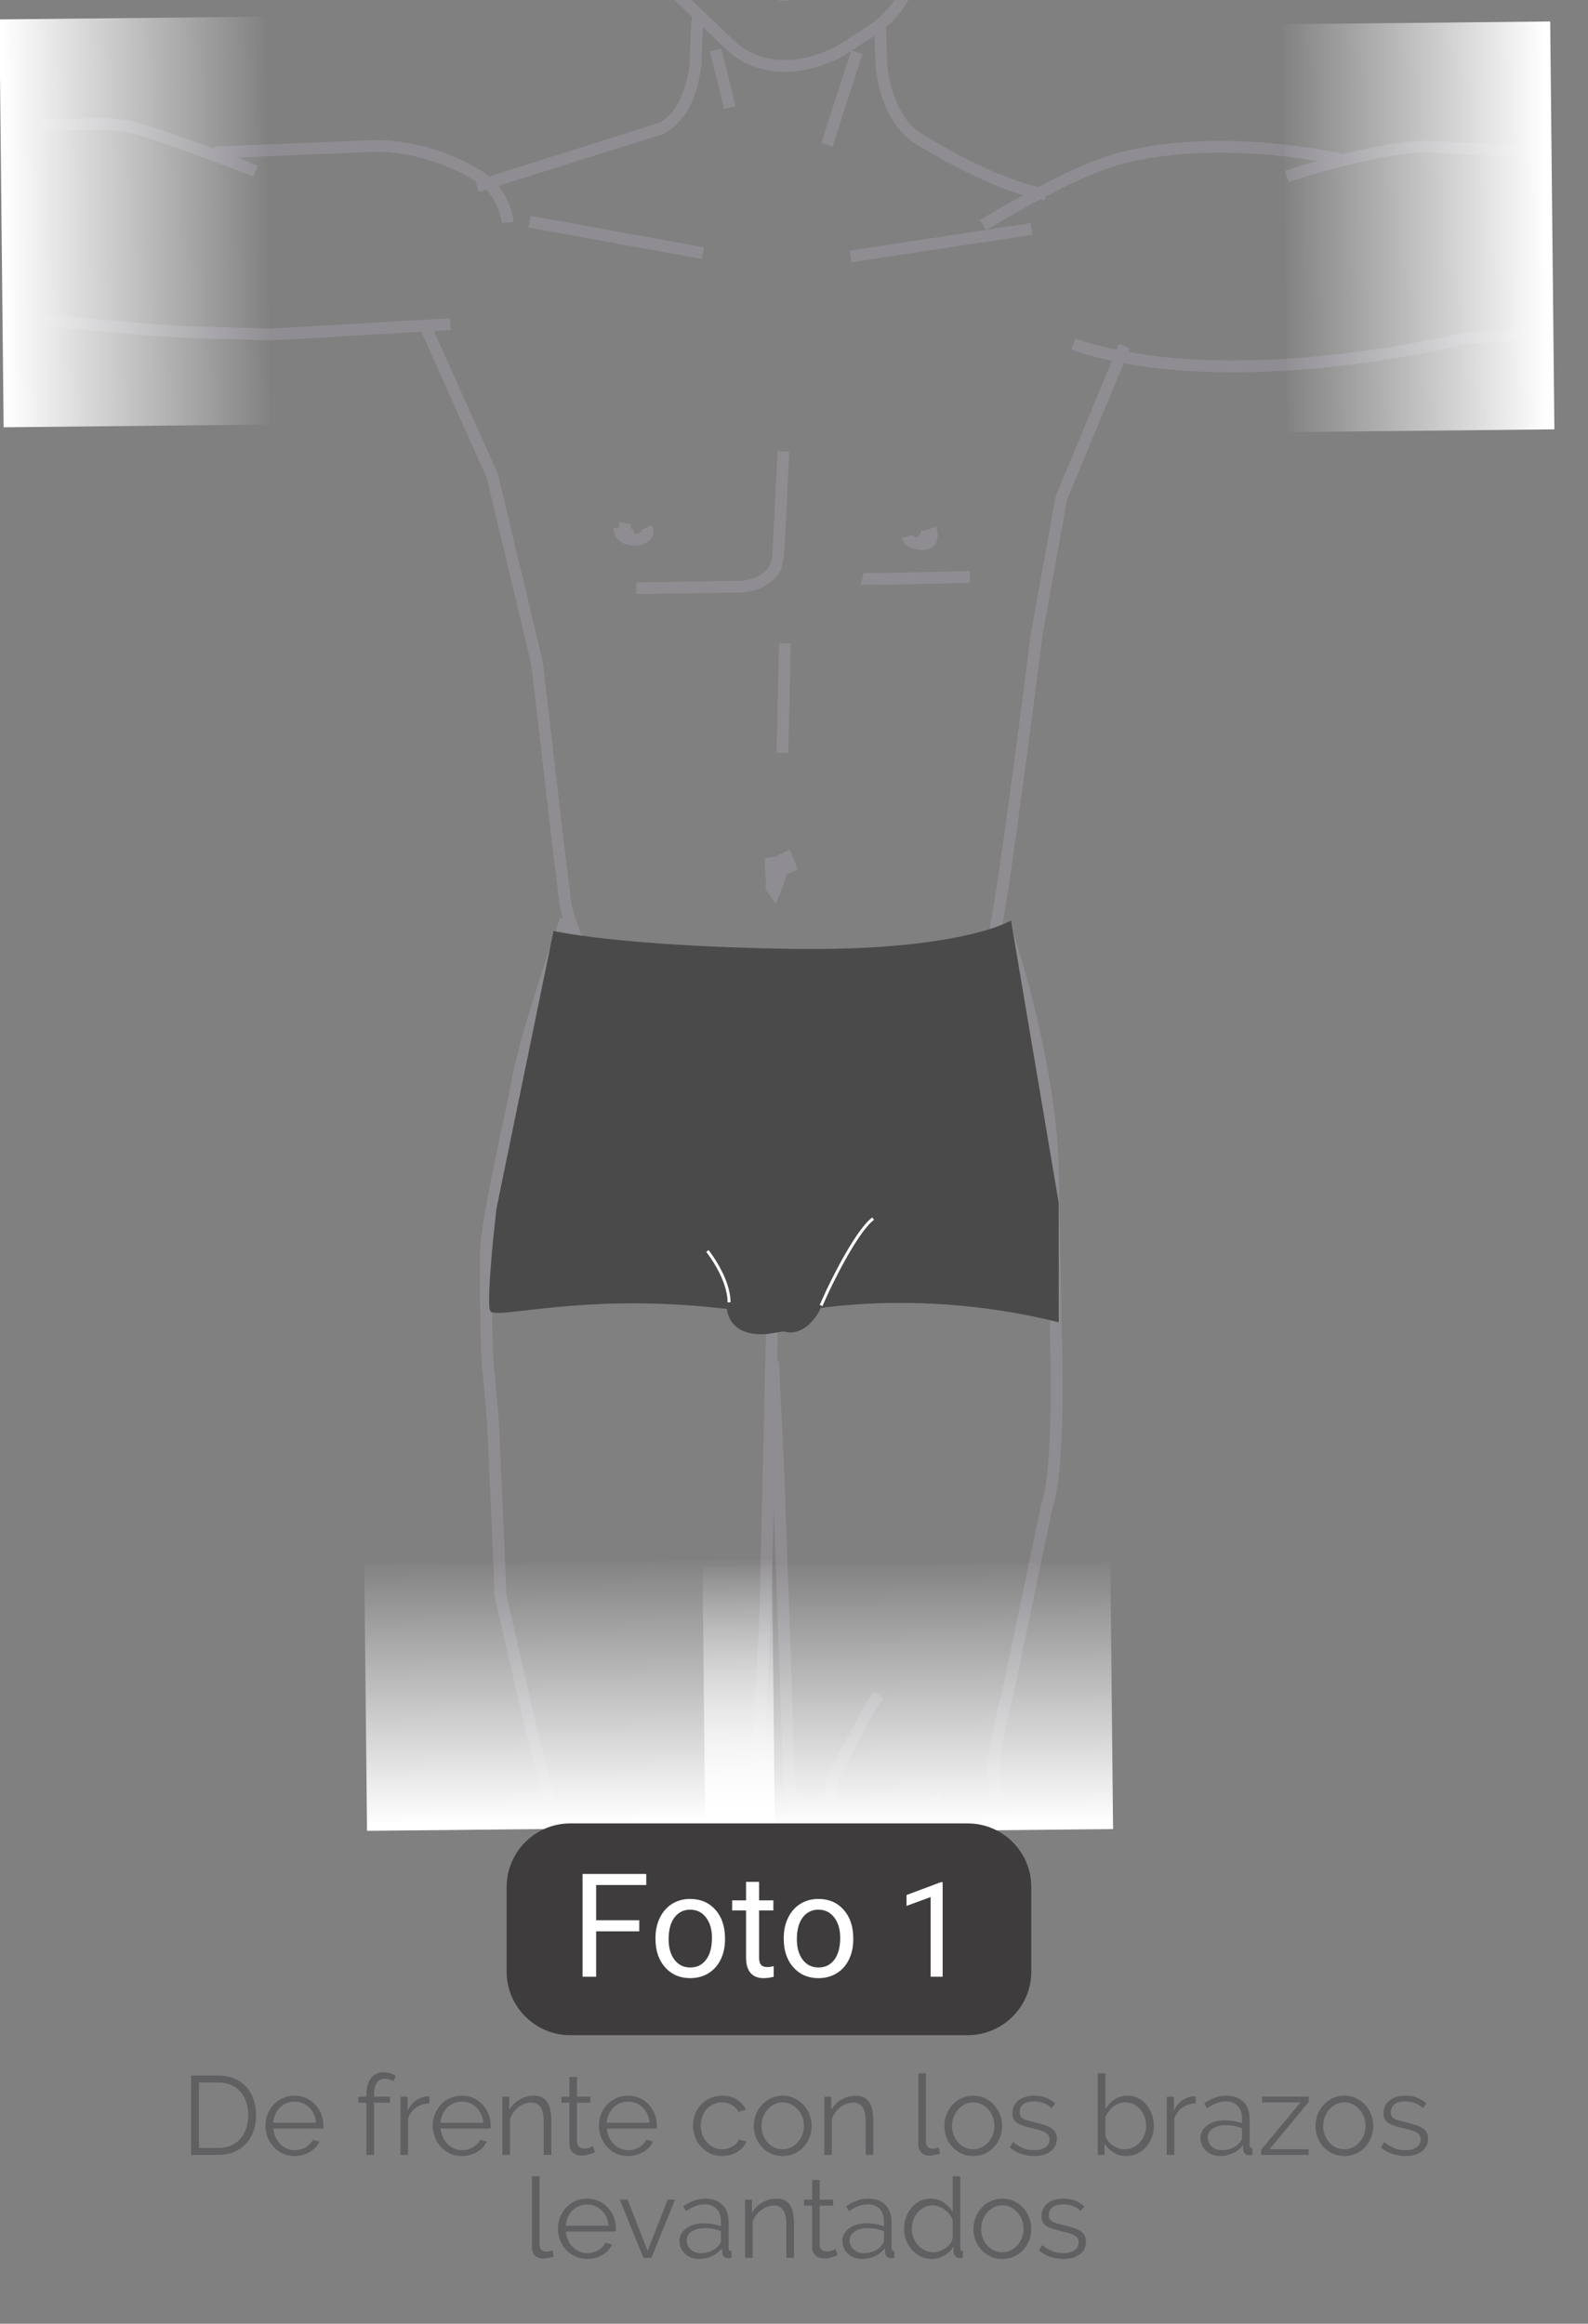 <?xml version="1.0" encoding="utf-8"?>
<!-- Generator: Adobe Illustrator 16.0.0, SVG Export Plug-In . SVG Version: 6.00 Build 0)  -->
<!DOCTYPE svg PUBLIC "-//W3C//DTD SVG 1.1//EN" "http://www.w3.org/Graphics/SVG/1.1/DTD/svg11.dtd">
<svg version="1.1" id="Layer_1" xmlns="http://www.w3.org/2000/svg" xmlns:xlink="http://www.w3.org/1999/xlink" x="0px" y="0px"
	 width="539.973px" height="790px" viewBox="0 22.188 539.973 790" enable-background="new 0 22.188 539.973 790"
	 xml:space="preserve">
<rect x="0" y="22.188" width="539.973" height="790" fill="#808080" stroke="none"/>
<g>
	<path fill="#606063" d="M64.993,754.793v-26.98h9.158c2.153,0,4.034,0.355,5.643,1.064c1.608,0.71,2.951,1.672,4.028,2.888
		c1.077,1.217,1.887,2.642,2.432,4.275c0.544,1.634,0.817,3.376,0.817,5.225c0,2.053-0.304,3.908-0.912,5.567
		s-1.476,3.078-2.603,4.256c-1.127,1.178-2.483,2.09-4.066,2.736c-1.583,0.646-3.363,0.969-5.339,0.969H64.993z M84.411,741.265
		c0-1.621-0.228-3.109-0.684-4.465c-0.456-1.354-1.121-2.526-1.995-3.515s-1.945-1.754-3.211-2.299
		c-1.267-0.545-2.724-0.817-4.37-0.817h-6.498v22.268h6.498c1.672,0,3.147-0.284,4.427-0.854s2.35-1.355,3.211-2.356
		c0.861-1,1.513-2.178,1.957-3.533S84.411,742.861,84.411,741.265z"/>
	<path fill="#606063" d="M100.181,755.173c-1.444,0-2.768-0.272-3.971-0.816c-1.204-0.545-2.249-1.292-3.135-2.242
		c-0.887-0.95-1.577-2.046-2.071-3.287c-0.494-1.241-0.741-2.571-0.741-3.99c0-1.393,0.247-2.704,0.741-3.933
		c0.494-1.229,1.178-2.306,2.052-3.23s1.919-1.659,3.135-2.204c1.216-0.544,2.533-0.816,3.952-0.816
		c1.444,0,2.768,0.272,3.971,0.816c1.203,0.545,2.235,1.286,3.097,2.224c0.861,0.938,1.532,2.014,2.014,3.229
		c0.481,1.216,0.722,2.508,0.722,3.876c0,0.203,0,0.405,0,0.608s-0.013,0.342-0.038,0.418H92.961
		c0.076,1.063,0.323,2.046,0.741,2.944c0.418,0.9,0.956,1.679,1.615,2.338c0.658,0.658,1.412,1.172,2.261,1.538
		c0.849,0.368,1.754,0.552,2.717,0.552c0.633,0,1.266-0.089,1.9-0.267c0.633-0.177,1.216-0.418,1.748-0.722
		c0.532-0.304,1.013-0.678,1.444-1.121c0.431-0.442,0.76-0.931,0.988-1.463l2.242,0.608c-0.304,0.734-0.735,1.399-1.292,1.994
		c-0.558,0.596-1.204,1.115-1.938,1.559c-0.735,0.443-1.545,0.785-2.432,1.025C102.068,755.053,101.144,755.173,100.181,755.173z
		 M107.477,743.849c-0.076-1.063-0.323-2.032-0.741-2.906s-0.95-1.628-1.596-2.262c-0.646-0.633-1.394-1.127-2.242-1.481
		c-0.849-0.354-1.755-0.532-2.717-0.532c-0.963,0-1.875,0.178-2.736,0.532c-0.862,0.354-1.615,0.849-2.261,1.481
		c-0.646,0.634-1.166,1.394-1.558,2.28c-0.393,0.887-0.627,1.85-0.703,2.888H107.477z"/>
	<path fill="#606063" d="M124.576,754.793v-17.746h-2.736v-2.052h2.736v-0.532c0-2.432,0.519-4.338,1.558-5.719
		c1.039-1.381,2.457-2.071,4.256-2.071c0.785,0,1.545,0.114,2.28,0.342c0.734,0.229,1.368,0.532,1.9,0.912l-0.798,1.862
		c-0.355-0.278-0.792-0.494-1.311-0.646c-0.52-0.151-1.045-0.228-1.577-0.228c-1.216,0-2.141,0.469-2.774,1.406
		c-0.633,0.938-0.95,2.293-0.95,4.065v0.608h5.472v2.052h-5.472v17.746H124.576z"/>
	<path fill="#606063" d="M146.046,737.275c-1.748,0.051-3.268,0.531-4.56,1.443s-2.204,2.166-2.736,3.763v12.312h-2.584v-19.798
		h2.432v4.75c0.734-1.521,1.722-2.711,2.964-3.572c1.241-0.86,2.571-1.292,3.99-1.292c0.203,0,0.367,0.013,0.494,0.038V737.275z"/>
	<path fill="#606063" d="M157.066,755.173c-1.444,0-2.768-0.272-3.971-0.816c-1.204-0.545-2.249-1.292-3.135-2.242
		c-0.887-0.95-1.577-2.046-2.071-3.287c-0.494-1.241-0.741-2.571-0.741-3.99c0-1.393,0.247-2.704,0.741-3.933
		c0.494-1.229,1.178-2.306,2.052-3.23s1.919-1.659,3.135-2.204c1.216-0.544,2.533-0.816,3.952-0.816
		c1.444,0,2.768,0.272,3.971,0.816c1.203,0.545,2.235,1.286,3.097,2.224c0.861,0.938,1.532,2.014,2.014,3.229
		c0.481,1.216,0.722,2.508,0.722,3.876c0,0.203,0,0.405,0,0.608s-0.013,0.342-0.038,0.418h-16.948
		c0.076,1.063,0.323,2.046,0.741,2.944c0.418,0.9,0.956,1.679,1.615,2.338c0.658,0.658,1.412,1.172,2.261,1.538
		c0.849,0.368,1.754,0.552,2.717,0.552c0.633,0,1.266-0.089,1.9-0.267c0.633-0.177,1.216-0.418,1.748-0.722
		c0.532-0.304,1.013-0.678,1.444-1.121c0.431-0.442,0.76-0.931,0.988-1.463l2.242,0.608c-0.304,0.734-0.735,1.399-1.292,1.994
		c-0.558,0.596-1.204,1.115-1.938,1.559c-0.735,0.443-1.545,0.785-2.432,1.025C158.954,755.053,158.029,755.173,157.066,755.173z
		 M164.362,743.849c-0.076-1.063-0.323-2.032-0.741-2.906s-0.95-1.628-1.596-2.262c-0.646-0.633-1.394-1.127-2.242-1.481
		c-0.849-0.354-1.755-0.532-2.717-0.532c-0.963,0-1.875,0.178-2.736,0.532c-0.862,0.354-1.615,0.849-2.261,1.481
		c-0.646,0.634-1.166,1.394-1.558,2.28c-0.393,0.887-0.627,1.85-0.703,2.888H164.362z"/>
	<path fill="#606063" d="M187.466,754.793h-2.584v-11.058c0-2.356-0.349-4.066-1.045-5.131c-0.697-1.063-1.767-1.596-3.211-1.596
		c-0.76,0-1.52,0.14-2.28,0.418c-0.76,0.279-1.463,0.672-2.109,1.178c-0.646,0.508-1.223,1.109-1.729,1.806
		c-0.507,0.697-0.874,1.45-1.102,2.261v12.122h-2.584v-19.798h2.356v4.483c0.811-1.443,1.969-2.608,3.477-3.495
		c1.507-0.887,3.147-1.33,4.921-1.33c1.089,0,2.014,0.203,2.774,0.607c0.76,0.405,1.368,0.976,1.824,1.71
		c0.456,0.735,0.785,1.634,0.988,2.698c0.203,1.064,0.304,2.242,0.304,3.534V754.793z"/>
	<path fill="#606063" d="M202.286,753.843c-0.152,0.076-0.374,0.178-0.665,0.304c-0.292,0.128-0.627,0.254-1.007,0.381
		c-0.38,0.127-0.812,0.24-1.292,0.342c-0.482,0.101-0.988,0.151-1.52,0.151c-0.558,0-1.09-0.075-1.596-0.228
		c-0.507-0.152-0.95-0.386-1.33-0.703c-0.38-0.316-0.684-0.716-0.912-1.197c-0.228-0.48-0.342-1.038-0.342-1.672v-14.174h-2.736
		v-2.052h2.736v-6.688h2.584v6.688h4.56v2.052h-4.56v13.452c0.05,0.735,0.31,1.272,0.779,1.615c0.469,0.342,1.007,0.513,1.615,0.513
		c0.734,0,1.38-0.12,1.938-0.361c0.557-0.24,0.912-0.411,1.064-0.513L202.286,753.843z"/>
	<path fill="#606063" d="M213.572,755.173c-1.444,0-2.768-0.272-3.971-0.816c-1.204-0.545-2.249-1.292-3.135-2.242
		c-0.887-0.95-1.577-2.046-2.071-3.287c-0.494-1.241-0.741-2.571-0.741-3.99c0-1.393,0.247-2.704,0.741-3.933
		c0.494-1.229,1.178-2.306,2.052-3.23s1.919-1.659,3.135-2.204c1.216-0.544,2.533-0.816,3.952-0.816
		c1.444,0,2.768,0.272,3.971,0.816c1.203,0.545,2.235,1.286,3.097,2.224c0.861,0.938,1.532,2.014,2.014,3.229
		c0.481,1.216,0.722,2.508,0.722,3.876c0,0.203,0,0.405,0,0.608s-0.013,0.342-0.038,0.418h-16.948
		c0.076,1.063,0.323,2.046,0.741,2.944c0.418,0.9,0.956,1.679,1.615,2.338c0.658,0.658,1.412,1.172,2.261,1.538
		c0.849,0.368,1.754,0.552,2.717,0.552c0.633,0,1.266-0.089,1.9-0.267c0.633-0.177,1.216-0.418,1.748-0.722
		c0.532-0.304,1.013-0.678,1.444-1.121c0.431-0.442,0.76-0.931,0.988-1.463l2.242,0.608c-0.304,0.734-0.735,1.399-1.292,1.994
		c-0.558,0.596-1.204,1.115-1.938,1.559c-0.735,0.443-1.545,0.785-2.432,1.025C215.459,755.053,214.535,755.173,213.572,755.173z
		 M220.868,743.849c-0.076-1.063-0.323-2.032-0.741-2.906s-0.95-1.628-1.596-2.262c-0.646-0.633-1.394-1.127-2.242-1.481
		c-0.849-0.354-1.755-0.532-2.717-0.532c-0.963,0-1.875,0.178-2.736,0.532c-0.862,0.354-1.615,0.849-2.261,1.481
		c-0.646,0.634-1.166,1.394-1.558,2.28c-0.393,0.887-0.627,1.85-0.703,2.888H220.868z"/>
	<path fill="#606063" d="M235.649,744.837c0-1.393,0.241-2.71,0.722-3.952c0.481-1.241,1.159-2.324,2.033-3.249
		c0.874-0.924,1.919-1.652,3.135-2.185c1.216-0.532,2.559-0.798,4.028-0.798c1.875,0,3.509,0.424,4.902,1.272
		c1.393,0.85,2.445,1.995,3.154,3.439l-2.508,0.798c-0.558-1.013-1.337-1.805-2.337-2.375c-1.001-0.57-2.109-0.855-3.325-0.855
		c-1.014,0-1.957,0.203-2.831,0.608s-1.634,0.956-2.28,1.653c-0.646,0.696-1.153,1.526-1.52,2.488
		c-0.367,0.964-0.551,2.015-0.551,3.154c0,1.115,0.19,2.166,0.57,3.154c0.38,0.987,0.899,1.843,1.558,2.564
		c0.659,0.723,1.425,1.292,2.299,1.71c0.874,0.418,1.805,0.627,2.793,0.627c0.633,0,1.26-0.088,1.881-0.266
		c0.621-0.177,1.197-0.424,1.729-0.741c0.532-0.316,0.988-0.677,1.368-1.083c0.38-0.404,0.646-0.836,0.798-1.292l2.546,0.76
		c-0.279,0.71-0.684,1.362-1.216,1.957c-0.532,0.596-1.159,1.115-1.881,1.559c-0.722,0.443-1.52,0.785-2.394,1.025
		c-0.874,0.241-1.78,0.361-2.717,0.361c-1.444,0-2.774-0.272-3.99-0.816c-1.216-0.545-2.268-1.292-3.154-2.242
		c-0.887-0.95-1.577-2.046-2.071-3.287C235.896,747.586,235.649,746.256,235.649,744.837z"/>
	<path fill="#606063" d="M266.125,755.173c-1.444,0-2.762-0.272-3.952-0.816c-1.191-0.545-2.223-1.286-3.097-2.224
		c-0.874-0.937-1.552-2.026-2.033-3.268c-0.481-1.241-0.722-2.546-0.722-3.914c0-1.394,0.247-2.711,0.741-3.952
		c0.494-1.241,1.178-2.33,2.052-3.268s1.906-1.685,3.097-2.242c1.19-0.558,2.495-0.836,3.914-0.836c1.418,0,2.729,0.278,3.933,0.836
		c1.203,0.558,2.242,1.305,3.115,2.242c0.875,0.938,1.559,2.026,2.053,3.268s0.74,2.559,0.74,3.952c0,1.368-0.24,2.673-0.721,3.914
		c-0.482,1.241-1.16,2.331-2.033,3.268c-0.875,0.938-1.914,1.679-3.117,2.224C268.893,754.9,267.569,755.173,266.125,755.173z
		 M258.943,744.989c0,1.115,0.19,2.146,0.57,3.097c0.38,0.95,0.893,1.786,1.539,2.508c0.646,0.723,1.406,1.286,2.28,1.691
		s1.805,0.607,2.793,0.607c0.988,0,1.919-0.209,2.793-0.627s1.64-0.987,2.298-1.71c0.658-0.722,1.178-1.563,1.559-2.526
		s0.57-2.001,0.57-3.116c0-1.089-0.189-2.122-0.57-3.097c-0.381-0.976-0.9-1.824-1.559-2.547c-0.658-0.722-1.424-1.292-2.298-1.71
		s-1.805-0.627-2.793-0.627c-0.988,0-1.913,0.209-2.774,0.627c-0.862,0.418-1.622,0.995-2.28,1.729
		c-0.659,0.735-1.178,1.59-1.558,2.564C259.133,742.829,258.943,743.874,258.943,744.989z"/>
	<path fill="#606063" d="M296.943,754.793h-2.584v-11.058c0-2.356-0.35-4.066-1.045-5.131c-0.697-1.063-1.768-1.596-3.211-1.596
		c-0.762,0-1.521,0.14-2.281,0.418c-0.76,0.279-1.463,0.672-2.109,1.178c-0.645,0.508-1.223,1.109-1.729,1.806
		c-0.506,0.697-0.873,1.45-1.102,2.261v12.122h-2.584v-19.798h2.355v4.483c0.811-1.443,1.971-2.608,3.477-3.495
		c1.508-0.887,3.148-1.33,4.922-1.33c1.09,0,2.014,0.203,2.773,0.607c0.76,0.405,1.369,0.976,1.824,1.71
		c0.457,0.735,0.785,1.634,0.988,2.698s0.305,2.242,0.305,3.534V754.793z"/>
	<path fill="#606063" d="M312.256,727.053h2.584v23.256c0,0.735,0.201,1.312,0.607,1.729c0.404,0.418,0.975,0.627,1.711,0.627
		c0.277,0,0.607-0.038,0.986-0.114c0.381-0.076,0.736-0.177,1.064-0.304l0.457,2.09c-0.482,0.203-1.07,0.367-1.768,0.494
		c-0.697,0.126-1.299,0.189-1.805,0.189c-1.191,0-2.129-0.335-2.813-1.007c-0.684-0.671-1.025-1.614-1.025-2.831V727.053z"/>
	<path fill="#606063" d="M330.914,755.173c-1.445,0-2.762-0.272-3.953-0.816c-1.191-0.545-2.223-1.286-3.096-2.224
		c-0.875-0.937-1.553-2.026-2.033-3.268c-0.482-1.241-0.723-2.546-0.723-3.914c0-1.394,0.246-2.711,0.74-3.952
		s1.18-2.33,2.053-3.268c0.875-0.938,1.906-1.685,3.098-2.242c1.189-0.558,2.494-0.836,3.914-0.836c1.418,0,2.729,0.278,3.932,0.836
		s2.242,1.305,3.117,2.242c0.873,0.938,1.557,2.026,2.051,3.268s0.742,2.559,0.742,3.952c0,1.368-0.242,2.673-0.723,3.914
		s-1.158,2.331-2.033,3.268c-0.873,0.938-1.912,1.679-3.115,2.224C333.682,754.9,332.357,755.173,330.914,755.173z M323.73,744.989
		c0,1.115,0.191,2.146,0.57,3.097c0.381,0.95,0.895,1.786,1.539,2.508c0.646,0.723,1.406,1.286,2.281,1.691
		c0.873,0.405,1.805,0.607,2.793,0.607s1.918-0.209,2.793-0.627c0.873-0.418,1.639-0.987,2.299-1.71
		c0.658-0.722,1.178-1.563,1.557-2.526c0.381-0.963,0.57-2.001,0.57-3.116c0-1.089-0.189-2.122-0.57-3.097
		c-0.379-0.976-0.898-1.824-1.557-2.547c-0.66-0.722-1.426-1.292-2.299-1.71c-0.875-0.418-1.805-0.627-2.793-0.627
		s-1.914,0.209-2.775,0.627s-1.621,0.995-2.279,1.729c-0.658,0.735-1.178,1.59-1.559,2.564
		C323.922,742.829,323.73,743.874,323.73,744.989z"/>
	<path fill="#606063" d="M351.66,755.173c-1.545,0-3.053-0.253-4.521-0.76s-2.736-1.241-3.801-2.204l1.18-1.748
		c1.113,0.912,2.248,1.596,3.4,2.052s2.387,0.685,3.705,0.685c1.596,0,2.869-0.323,3.818-0.97c0.951-0.646,1.426-1.563,1.426-2.755
		c0-0.557-0.127-1.02-0.381-1.387s-0.627-0.689-1.121-0.969c-0.494-0.278-1.115-0.525-1.861-0.741
		c-0.748-0.215-1.615-0.437-2.604-0.665c-1.139-0.278-2.127-0.557-2.963-0.836c-0.836-0.278-1.527-0.595-2.072-0.95
		c-0.545-0.354-0.949-0.791-1.215-1.311s-0.4-1.172-0.4-1.957c0-0.988,0.197-1.862,0.59-2.622s0.924-1.387,1.596-1.881
		s1.457-0.868,2.355-1.121c0.9-0.253,1.855-0.38,2.869-0.38c1.521,0,2.9,0.247,4.143,0.74c1.24,0.494,2.242,1.146,3.002,1.957
		l-1.254,1.521c-0.734-0.76-1.629-1.33-2.68-1.71s-2.146-0.57-3.287-0.57c-0.684,0-1.316,0.07-1.898,0.209
		c-0.584,0.14-1.098,0.361-1.539,0.665c-0.443,0.304-0.793,0.69-1.045,1.159c-0.254,0.469-0.381,1.02-0.381,1.653
		c0,0.531,0.088,0.963,0.266,1.292s0.469,0.614,0.875,0.854c0.404,0.241,0.918,0.456,1.539,0.646
		c0.619,0.189,1.373,0.386,2.26,0.589c1.268,0.304,2.381,0.607,3.344,0.912c0.963,0.304,1.768,0.659,2.414,1.063
		c0.646,0.405,1.133,0.899,1.463,1.482c0.328,0.583,0.494,1.292,0.494,2.128c0,1.824-0.697,3.268-2.09,4.332
		C355.891,754.641,354.018,755.173,351.66,755.173z"/>
	<path fill="#606063" d="M382.973,755.173c-1.572,0-3.01-0.393-4.314-1.178s-2.324-1.799-3.059-3.04v3.838h-2.318v-27.74h2.584
		v12.084c0.887-1.342,1.951-2.425,3.193-3.249c1.24-0.822,2.684-1.234,4.332-1.234c1.393,0,2.641,0.291,3.742,0.874
		s2.039,1.361,2.813,2.337c0.771,0.976,1.367,2.077,1.785,3.306c0.418,1.229,0.627,2.489,0.627,3.781
		c0,1.394-0.24,2.711-0.721,3.952c-0.482,1.241-1.141,2.324-1.977,3.249s-1.83,1.659-2.982,2.204
		C385.523,754.9,384.289,755.173,382.973,755.173z M382.363,752.893c1.09,0,2.084-0.221,2.984-0.665
		c0.898-0.442,1.672-1.038,2.318-1.785c0.645-0.747,1.152-1.597,1.52-2.547c0.367-0.949,0.551-1.931,0.551-2.944
		c0-1.039-0.172-2.039-0.514-3.002s-0.822-1.817-1.443-2.565c-0.621-0.747-1.369-1.343-2.242-1.786
		c-0.873-0.442-1.83-0.665-2.869-0.665c-0.785,0-1.52,0.134-2.203,0.399c-0.686,0.266-1.318,0.627-1.9,1.083
		c-0.584,0.456-1.102,0.982-1.559,1.577c-0.455,0.596-0.836,1.223-1.141,1.881v6.156c0.102,0.684,0.375,1.324,0.818,1.919
		c0.443,0.596,0.975,1.108,1.596,1.539s1.291,0.772,2.014,1.025C381.016,752.767,381.705,752.893,382.363,752.893z"/>
	<path fill="#606063" d="M406.607,737.275c-1.748,0.051-3.268,0.531-4.561,1.443c-1.291,0.912-2.203,2.166-2.736,3.763v12.312
		h-2.584v-19.798h2.434v4.75c0.734-1.521,1.723-2.711,2.963-3.572c1.242-0.86,2.572-1.292,3.99-1.292
		c0.203,0,0.367,0.013,0.494,0.038V737.275z"/>
	<path fill="#606063" d="M414.777,755.173c-0.938,0-1.805-0.158-2.604-0.475c-0.797-0.316-1.494-0.754-2.09-1.312
		c-0.596-0.557-1.057-1.209-1.387-1.957c-0.328-0.747-0.494-1.551-0.494-2.413c0-0.86,0.203-1.658,0.609-2.394
		c0.404-0.734,0.975-1.368,1.709-1.9c0.734-0.531,1.609-0.943,2.623-1.234c1.012-0.291,2.127-0.438,3.344-0.438
		c1.012,0,2.039,0.089,3.078,0.267c1.037,0.177,1.963,0.431,2.773,0.76v-1.786c0-1.748-0.494-3.135-1.482-4.161
		s-2.355-1.539-4.104-1.539c-1.014,0-2.053,0.203-3.115,0.608c-1.064,0.405-2.143,0.987-3.23,1.748l-0.912-1.71
		c2.559-1.723,5.041-2.584,7.447-2.584c2.482,0,4.434,0.696,5.852,2.09c1.42,1.394,2.129,3.319,2.129,5.775v8.931
		c0,0.709,0.316,1.063,0.949,1.063v2.28c-0.43,0.076-0.76,0.114-0.988,0.114c-0.658,0-1.172-0.165-1.537-0.494
		c-0.369-0.329-0.564-0.785-0.59-1.368l-0.076-1.558c-0.912,1.19-2.059,2.103-3.439,2.735S416.373,755.173,414.777,755.173z
		 M415.385,753.197c1.344,0,2.578-0.253,3.705-0.761c1.127-0.506,1.982-1.178,2.566-2.014c0.227-0.228,0.398-0.475,0.512-0.741
		c0.115-0.266,0.172-0.513,0.172-0.74v-3.23c-0.861-0.329-1.754-0.582-2.68-0.76c-0.924-0.177-1.867-0.267-2.83-0.267
		c-1.824,0-3.307,0.381-4.447,1.141c-1.139,0.76-1.709,1.761-1.709,3.002c0,0.607,0.119,1.178,0.361,1.71
		c0.24,0.532,0.57,0.994,0.988,1.387c0.418,0.394,0.918,0.703,1.5,0.931C414.105,753.083,414.727,753.197,415.385,753.197z"/>
	<path fill="#606063" d="M428.838,753.045l13.375-16.112h-13.07v-1.938h15.883v1.748l-13.338,16.111h13.301v1.938h-16.15V753.045z"
		/>
	<path fill="#606063" d="M457.109,755.173c-1.443,0-2.762-0.272-3.951-0.816c-1.191-0.545-2.223-1.286-3.098-2.224
		c-0.873-0.937-1.553-2.026-2.033-3.268s-0.721-2.546-0.721-3.914c0-1.394,0.246-2.711,0.74-3.952s1.178-2.33,2.053-3.268
		c0.873-0.938,1.904-1.685,3.096-2.242s2.496-0.836,3.914-0.836s2.73,0.278,3.934,0.836s2.242,1.305,3.115,2.242
		c0.875,0.938,1.559,2.026,2.053,3.268s0.74,2.559,0.74,3.952c0,1.368-0.24,2.673-0.721,3.914c-0.482,1.241-1.16,2.331-2.033,3.268
		c-0.875,0.938-1.914,1.679-3.117,2.224C459.877,754.9,458.555,755.173,457.109,755.173z M449.928,744.989
		c0,1.115,0.189,2.146,0.57,3.097c0.379,0.95,0.893,1.786,1.539,2.508c0.646,0.723,1.406,1.286,2.279,1.691
		c0.875,0.405,1.805,0.607,2.793,0.607s1.92-0.209,2.793-0.627c0.875-0.418,1.641-0.987,2.299-1.71
		c0.658-0.722,1.178-1.563,1.559-2.526s0.57-2.001,0.57-3.116c0-1.089-0.189-2.122-0.57-3.097c-0.381-0.976-0.9-1.824-1.559-2.547
		c-0.658-0.722-1.424-1.292-2.299-1.71c-0.873-0.418-1.805-0.627-2.793-0.627s-1.912,0.209-2.773,0.627s-1.621,0.995-2.279,1.729
		c-0.66,0.735-1.18,1.59-1.559,2.564C450.117,742.829,449.928,743.874,449.928,744.989z"/>
	<path fill="#606063" d="M477.857,755.173c-1.545,0-3.053-0.253-4.521-0.76c-1.471-0.507-2.736-1.241-3.801-2.204l1.178-1.748
		c1.115,0.912,2.248,1.596,3.4,2.052s2.389,0.685,3.705,0.685c1.598,0,2.869-0.323,3.82-0.97c0.949-0.646,1.424-1.563,1.424-2.755
		c0-0.557-0.127-1.02-0.379-1.387c-0.254-0.367-0.627-0.689-1.121-0.969c-0.494-0.278-1.115-0.525-1.863-0.741
		c-0.746-0.215-1.613-0.437-2.602-0.665c-1.141-0.278-2.129-0.557-2.965-0.836c-0.836-0.278-1.525-0.595-2.07-0.95
		c-0.545-0.354-0.951-0.791-1.217-1.311s-0.398-1.172-0.398-1.957c0-0.988,0.195-1.862,0.588-2.622s0.926-1.387,1.598-1.881
		c0.67-0.494,1.455-0.868,2.355-1.121c0.898-0.253,1.855-0.38,2.869-0.38c1.52,0,2.9,0.247,4.143,0.74
		c1.24,0.494,2.24,1.146,3.002,1.957l-1.254,1.521c-0.736-0.76-1.629-1.33-2.68-1.71c-1.053-0.38-2.146-0.57-3.287-0.57
		c-0.684,0-1.318,0.07-1.9,0.209c-0.582,0.14-1.096,0.361-1.539,0.665s-0.791,0.69-1.045,1.159s-0.379,1.02-0.379,1.653
		c0,0.531,0.088,0.963,0.266,1.292c0.176,0.329,0.469,0.614,0.873,0.854c0.406,0.241,0.918,0.456,1.539,0.646
		c0.621,0.189,1.375,0.386,2.262,0.589c1.266,0.304,2.381,0.607,3.344,0.912c0.963,0.304,1.768,0.659,2.412,1.063
		c0.646,0.405,1.135,0.899,1.463,1.482c0.33,0.583,0.494,1.292,0.494,2.128c0,1.824-0.695,3.268-2.09,4.332
		C482.088,754.641,480.213,755.173,477.857,755.173z"/>
	<path fill="#606063" d="M180.873,762.053h2.584v23.256c0,0.735,0.203,1.312,0.608,1.729s0.975,0.627,1.71,0.627
		c0.278,0,0.608-0.038,0.988-0.114s0.734-0.177,1.064-0.304l0.456,2.09c-0.481,0.203-1.07,0.367-1.767,0.494
		c-0.697,0.126-1.298,0.189-1.805,0.189c-1.191,0-2.128-0.335-2.812-1.007c-0.684-0.671-1.026-1.614-1.026-2.831V762.053z"/>
	<path fill="#606063" d="M199.644,790.173c-1.444,0-2.768-0.272-3.971-0.816c-1.204-0.545-2.249-1.292-3.135-2.242
		c-0.887-0.95-1.577-2.046-2.071-3.287c-0.494-1.241-0.741-2.571-0.741-3.99c0-1.393,0.247-2.704,0.741-3.933
		c0.494-1.229,1.178-2.306,2.052-3.23s1.919-1.659,3.135-2.204c1.216-0.544,2.533-0.816,3.952-0.816
		c1.444,0,2.768,0.272,3.971,0.816c1.203,0.545,2.235,1.286,3.097,2.224c0.861,0.938,1.532,2.014,2.014,3.229
		c0.481,1.216,0.722,2.508,0.722,3.876c0,0.203,0,0.405,0,0.608s-0.013,0.342-0.038,0.418h-16.948
		c0.076,1.063,0.323,2.046,0.741,2.944c0.418,0.9,0.956,1.679,1.615,2.338c0.658,0.658,1.412,1.172,2.261,1.538
		c0.849,0.368,1.754,0.552,2.717,0.552c0.633,0,1.266-0.089,1.9-0.267c0.633-0.177,1.216-0.418,1.748-0.722
		c0.532-0.304,1.013-0.678,1.444-1.121c0.431-0.442,0.76-0.931,0.988-1.463l2.242,0.608c-0.304,0.734-0.735,1.399-1.292,1.994
		c-0.558,0.596-1.204,1.115-1.938,1.559c-0.735,0.443-1.545,0.785-2.432,1.025C201.531,790.053,200.606,790.173,199.644,790.173z
		 M206.94,778.849c-0.076-1.063-0.323-2.032-0.741-2.906s-0.95-1.628-1.596-2.262c-0.646-0.633-1.394-1.127-2.242-1.481
		c-0.849-0.354-1.755-0.532-2.717-0.532c-0.963,0-1.875,0.178-2.736,0.532c-0.862,0.354-1.615,0.849-2.261,1.481
		c-0.646,0.634-1.166,1.394-1.558,2.28c-0.393,0.887-0.627,1.85-0.703,2.888H206.94z"/>
	<path fill="#606063" d="M218.796,789.793l-8.056-19.798h2.66l6.802,17.404l6.84-17.404h2.508l-8.056,19.798H218.796z"/>
	<path fill="#606063" d="M237.606,790.173c-0.938,0-1.805-0.158-2.603-0.475c-0.798-0.316-1.495-0.754-2.09-1.312
		c-0.595-0.557-1.058-1.209-1.387-1.957c-0.33-0.747-0.494-1.551-0.494-2.413c0-0.86,0.203-1.658,0.608-2.394
		c0.405-0.734,0.975-1.368,1.71-1.9c0.735-0.531,1.609-0.943,2.622-1.234s2.128-0.438,3.344-0.438c1.013,0,2.039,0.089,3.078,0.267
		c1.038,0.177,1.963,0.431,2.774,0.76v-1.786c0-1.748-0.494-3.135-1.482-4.161c-0.988-1.026-2.356-1.539-4.104-1.539
		c-1.014,0-2.052,0.203-3.116,0.608s-2.141,0.987-3.23,1.748l-0.912-1.71c2.559-1.723,5.041-2.584,7.448-2.584
		c2.482,0,4.433,0.696,5.852,2.09c1.418,1.394,2.128,3.319,2.128,5.775v8.931c0,0.709,0.316,1.063,0.95,1.063v2.28
		c-0.431,0.076-0.76,0.114-0.988,0.114c-0.659,0-1.172-0.165-1.539-0.494c-0.368-0.329-0.564-0.785-0.589-1.368l-0.076-1.558
		c-0.912,1.19-2.059,2.103-3.439,2.735C240.69,789.855,239.202,790.173,237.606,790.173z M238.214,788.197
		c1.342,0,2.578-0.253,3.705-0.761c1.127-0.506,1.982-1.178,2.565-2.014c0.228-0.228,0.399-0.475,0.513-0.741
		c0.114-0.266,0.171-0.513,0.171-0.74v-3.23c-0.862-0.329-1.755-0.582-2.679-0.76c-0.925-0.177-1.869-0.267-2.831-0.267
		c-1.824,0-3.306,0.381-4.446,1.141s-1.71,1.761-1.71,3.002c0,0.607,0.12,1.178,0.361,1.71c0.241,0.532,0.57,0.994,0.988,1.387
		c0.418,0.394,0.917,0.703,1.501,0.931C236.934,788.083,237.555,788.197,238.214,788.197z"/>
	<path fill="#606063" d="M269.982,789.793h-2.584v-11.058c0-2.356-0.349-4.066-1.045-5.131c-0.697-1.063-1.767-1.596-3.211-1.596
		c-0.76,0-1.52,0.14-2.28,0.418c-0.76,0.279-1.463,0.672-2.109,1.178c-0.646,0.508-1.223,1.109-1.729,1.806
		c-0.507,0.697-0.874,1.45-1.102,2.261v12.122h-2.584v-19.798h2.356v4.483c0.811-1.443,1.969-2.608,3.477-3.495
		c1.507-0.887,3.147-1.33,4.921-1.33c1.089,0,2.014,0.203,2.774,0.607c0.76,0.405,1.368,0.976,1.824,1.71
		c0.456,0.735,0.785,1.634,0.988,2.698c0.203,1.064,0.304,2.242,0.304,3.534V789.793z"/>
	<path fill="#606063" d="M284.801,788.843c-0.15,0.076-0.373,0.178-0.664,0.304c-0.291,0.128-0.627,0.254-1.008,0.381
		c-0.379,0.127-0.811,0.24-1.291,0.342c-0.482,0.101-0.988,0.151-1.52,0.151c-0.559,0-1.09-0.075-1.598-0.228
		c-0.506-0.152-0.949-0.386-1.328-0.703c-0.381-0.316-0.686-0.716-0.912-1.197c-0.229-0.48-0.344-1.038-0.344-1.672v-14.174h-2.734
		v-2.052h2.734v-6.688h2.584v6.688h4.561v2.052h-4.561v13.452c0.051,0.735,0.311,1.272,0.779,1.615
		c0.469,0.342,1.008,0.513,1.615,0.513c0.734,0,1.381-0.12,1.938-0.361c0.559-0.24,0.912-0.411,1.064-0.513L284.801,788.843z"/>
	<path fill="#606063" d="M293.01,790.173c-0.938,0-1.805-0.158-2.604-0.475s-1.496-0.754-2.09-1.312
		c-0.596-0.557-1.059-1.209-1.387-1.957c-0.33-0.747-0.494-1.551-0.494-2.413c0-0.86,0.201-1.658,0.607-2.394
		c0.404-0.734,0.975-1.368,1.711-1.9c0.734-0.531,1.607-0.943,2.621-1.234s2.129-0.438,3.344-0.438c1.014,0,2.039,0.089,3.078,0.267
		c1.039,0.177,1.963,0.431,2.773,0.76v-1.786c0-1.748-0.492-3.135-1.48-4.161s-2.357-1.539-4.105-1.539
		c-1.014,0-2.051,0.203-3.115,0.608s-2.141,0.987-3.23,1.748l-0.912-1.71c2.559-1.723,5.041-2.584,7.449-2.584
		c2.482,0,4.432,0.696,5.852,2.09c1.418,1.394,2.127,3.319,2.127,5.775v8.931c0,0.709,0.316,1.063,0.951,1.063v2.28
		c-0.432,0.076-0.76,0.114-0.988,0.114c-0.658,0-1.172-0.165-1.539-0.494s-0.564-0.785-0.59-1.368l-0.074-1.558
		c-0.912,1.19-2.059,2.103-3.439,2.735S294.605,790.173,293.01,790.173z M293.617,788.197c1.342,0,2.578-0.253,3.705-0.761
		c1.127-0.506,1.982-1.178,2.564-2.014c0.229-0.228,0.4-0.475,0.514-0.741c0.113-0.266,0.17-0.513,0.17-0.74v-3.23
		c-0.861-0.329-1.754-0.582-2.678-0.76c-0.926-0.177-1.869-0.267-2.832-0.267c-1.824,0-3.305,0.381-4.445,1.141
		s-1.711,1.761-1.711,3.002c0,0.607,0.121,1.178,0.361,1.71s0.57,0.994,0.988,1.387c0.418,0.394,0.918,0.703,1.502,0.931
		C292.338,788.083,292.959,788.197,293.617,788.197z"/>
	<path fill="#606063" d="M316.873,790.173c-1.367,0-2.635-0.285-3.801-0.854c-1.164-0.57-2.166-1.324-3.002-2.262
		c-0.836-0.937-1.488-2.02-1.957-3.249c-0.469-1.229-0.703-2.514-0.703-3.856c0-1.394,0.229-2.717,0.686-3.972
		c0.455-1.254,1.082-2.349,1.881-3.286c0.797-0.938,1.748-1.679,2.85-2.224c1.102-0.544,2.311-0.816,3.629-0.816
		c1.672,0,3.154,0.437,4.445,1.311c1.293,0.874,2.305,1.933,3.041,3.173v-12.084h2.584v24.396c0,0.709,0.305,1.063,0.912,1.063v2.28
		c-0.381,0.076-0.684,0.114-0.912,0.114c-0.607,0-1.141-0.196-1.596-0.589c-0.457-0.393-0.686-0.868-0.686-1.426v-1.938
		c-0.785,1.292-1.848,2.318-3.191,3.078C319.711,789.793,318.316,790.173,316.873,790.173z M317.443,787.893
		c0.633,0,1.311-0.126,2.033-0.38c0.721-0.253,1.398-0.602,2.033-1.045c0.633-0.442,1.17-0.962,1.615-1.558
		c0.441-0.595,0.715-1.235,0.816-1.919v-6.118c-0.254-0.684-0.621-1.323-1.102-1.919c-0.482-0.595-1.033-1.121-1.654-1.577
		s-1.285-0.811-1.994-1.064c-0.709-0.253-1.406-0.38-2.09-0.38c-1.064,0-2.027,0.229-2.889,0.685s-1.602,1.058-2.223,1.805
		c-0.621,0.748-1.096,1.603-1.426,2.565c-0.328,0.963-0.494,1.951-0.494,2.964c0,1.063,0.191,2.077,0.57,3.04
		c0.381,0.963,0.9,1.805,1.559,2.526c0.658,0.723,1.438,1.299,2.336,1.729C315.436,787.678,316.404,787.893,317.443,787.893z"/>
	<path fill="#606063" d="M340.813,790.173c-1.443,0-2.762-0.272-3.951-0.816c-1.191-0.545-2.223-1.286-3.098-2.224
		c-0.873-0.937-1.553-2.026-2.033-3.268s-0.721-2.546-0.721-3.914c0-1.394,0.246-2.711,0.74-3.952s1.178-2.33,2.053-3.268
		c0.873-0.938,1.904-1.685,3.096-2.242s2.496-0.836,3.914-0.836s2.73,0.278,3.934,0.836s2.242,1.305,3.115,2.242
		c0.875,0.938,1.559,2.026,2.053,3.268s0.74,2.559,0.74,3.952c0,1.368-0.24,2.673-0.721,3.914c-0.482,1.241-1.16,2.331-2.033,3.268
		c-0.875,0.938-1.914,1.679-3.117,2.224C343.58,789.9,342.258,790.173,340.813,790.173z M333.631,779.989
		c0,1.115,0.189,2.146,0.57,3.097c0.379,0.95,0.893,1.786,1.539,2.508c0.646,0.723,1.406,1.286,2.279,1.691
		c0.875,0.405,1.805,0.607,2.793,0.607s1.92-0.209,2.793-0.627c0.875-0.418,1.641-0.987,2.299-1.71
		c0.658-0.722,1.178-1.563,1.559-2.526s0.57-2.001,0.57-3.116c0-1.089-0.189-2.122-0.57-3.097c-0.381-0.976-0.9-1.824-1.559-2.547
		c-0.658-0.722-1.424-1.292-2.299-1.71c-0.873-0.418-1.805-0.627-2.793-0.627s-1.912,0.209-2.773,0.627s-1.621,0.995-2.279,1.729
		c-0.66,0.735-1.18,1.59-1.559,2.564C333.82,777.829,333.631,778.874,333.631,779.989z"/>
	<path fill="#606063" d="M361.561,790.173c-1.545,0-3.053-0.253-4.521-0.76c-1.471-0.507-2.736-1.241-3.801-2.204l1.178-1.748
		c1.115,0.912,2.248,1.596,3.4,2.052s2.389,0.685,3.705,0.685c1.598,0,2.869-0.323,3.82-0.97c0.949-0.646,1.424-1.563,1.424-2.755
		c0-0.557-0.127-1.02-0.379-1.387c-0.254-0.367-0.627-0.689-1.121-0.969c-0.494-0.278-1.115-0.525-1.863-0.741
		c-0.746-0.215-1.613-0.437-2.602-0.665c-1.141-0.278-2.129-0.557-2.965-0.836c-0.836-0.278-1.525-0.595-2.07-0.95
		c-0.545-0.354-0.951-0.791-1.217-1.311s-0.398-1.172-0.398-1.957c0-0.988,0.195-1.862,0.588-2.622s0.926-1.387,1.598-1.881
		c0.67-0.494,1.455-0.868,2.355-1.121c0.898-0.253,1.855-0.38,2.869-0.38c1.52,0,2.9,0.247,4.143,0.74
		c1.24,0.494,2.24,1.146,3.002,1.957l-1.254,1.521c-0.736-0.76-1.629-1.33-2.68-1.71c-1.053-0.38-2.146-0.57-3.287-0.57
		c-0.684,0-1.318,0.07-1.9,0.209c-0.582,0.14-1.096,0.361-1.539,0.665s-0.791,0.69-1.045,1.159s-0.379,1.02-0.379,1.653
		c0,0.531,0.088,0.963,0.266,1.292c0.176,0.329,0.469,0.614,0.873,0.854c0.406,0.241,0.918,0.456,1.539,0.646
		c0.621,0.189,1.375,0.386,2.262,0.589c1.266,0.304,2.381,0.607,3.344,0.912c0.963,0.304,1.768,0.659,2.412,1.063
		c0.646,0.405,1.135,0.899,1.463,1.482c0.33,0.583,0.494,1.292,0.494,2.128c0,1.824-0.695,3.268-2.09,4.332
		C365.791,789.641,363.916,790.173,361.561,790.173z"/>
</g>
<g>
	<defs>
		<rect id="SVGID_1_" x="13.79" y="15.66" width="506.48" height="618.521"/>
	</defs>
	<clipPath id="SVGID_2_">
		<use xlink:href="#SVGID_1_"  overflow="visible"/>
	</clipPath>
	<g clip-path="url(#SVGID_2_)">
		<path fill="none" stroke="#8F8D92" stroke-width="4" stroke-miterlimit="10" d="M226.041,6.056v4.492c0,0,1.382,6.914,4.838,10.37
			l17.801,16.936c0,0,12.959,13.825,36.636,1.9l10.714-6.911c0,0,14.346-8.296,14.517-24.193l1.728-46.488l0.002-24.193
			c0,0-0.52-28.341-42.34-33.525l-3.112-0.173c0,0-36.98,3.629-41.646,39.228l0.172,10.197L226.041,6.056z"/>
		<path fill="none" stroke="#8F8D92" stroke-width="4" stroke-miterlimit="10" d="M225.178-30.407c0,0-2.938-3.456-6.568-1.901
			c0,0-4.666,1.383-5.012,10.196l-0.344,16.245c0,0,1.899,13.479,11.75,10.713"/>
		<path fill="none" stroke="#8F8D92" stroke-width="4" stroke-miterlimit="10" d="M311.93-24.187c0,0,2.246-6.395,5.529-4.666
			c0,0,4.666,0.518,5.186,9.333l0.863,7.949c0,0,2.419,19.354-11.925,18.664"/>
		<line fill="none" stroke="#8F8D92" stroke-width="4" stroke-miterlimit="10" x1="243.322" y1="39.236" x2="248.161" y2="58.765"/>
		<line fill="none" stroke="#8F8D92" stroke-width="4" stroke-miterlimit="10" x1="291.363" y1="39.927" x2="281.168" y2="71.379"/>
		<path fill="none" stroke="#8F8D92" stroke-width="4" stroke-miterlimit="10" d="M237.273,28.694
			c-0.345,0.519-0.691,13.998-0.691,13.998s-0.691,17.453-11.752,23.156l-62.549,19.688"/>
		<path fill="none" stroke="#8F8D92" stroke-width="4" stroke-miterlimit="10" d="M172.629,97.783c0,0-0.949-11.325-11.443-16.628
			c0,0-14.778-9.663-34.513-9.313l-53.688,2.19"/>
		<path fill="none" stroke="#8F8D92" stroke-width="4" stroke-miterlimit="10" d="M86.9,80.372c0,0-35.876-14.196-44.472-15.436
			l-6.029-0.609c0,0-36.84-0.053-50.661,3.494l-15.96,1.032l-9.667-0.422l-4.384,1.364l-2.087,0.255"/>
		<path fill="none" stroke="#8F8D92" stroke-width="4" stroke-miterlimit="10" d="M-121.15,110.454c0,0,30.445,6.999,48.249,1.684
			l27.097-7.179"/>
		<path fill="none" stroke="#8F8D92" stroke-width="4" stroke-miterlimit="10" d="M-38.217,73.694l-21.271-8.023
			c0,0-9.824-4.753-23.577-2.759l-14.592,0.814"/>
		<path fill="none" stroke="#8F8D92" stroke-width="4" stroke-miterlimit="10" d="M-62.421,112.314l8.855,1.661l20.922,4.457
			c0,0,30.709,10.694,50.036,12.674c0,0,35.539,3.961,53.386,4.174l21.087,0.638l61.246-3.52"/>
		<path fill="none" stroke="#8F8D92" stroke-width="4" stroke-miterlimit="10" d="M144.541,132.975l22.871,51.005l15.206,63.699
			l7.223,62.178l2.548,20.546c0,0,3.539,13.699,8.495,19.071"/>
		<path fill="none" stroke="#8F8D92" stroke-width="4" stroke-miterlimit="10" d="M192.389,334.836c0,0-15.007,42.167-17.271,59.625
			c0,0-9.913,43.513-9.913,53.986c0,0-0.142,34.246,0.991,40.825l1.415,15.714l2.124,47.808l0.425,11.415l0.707,3.357l9.063,39.483
			l8.921,35.318c0,0,0.849,10.744,0.283,16.921l-7.929,32.366c0,0-7.645,32.902-7.362,35.318c0.282,2.418-0.706,16.517,4.532,28.469
			l14.441,35.187"/>
		
			<line fill="none" stroke="#8F8D92" stroke-width="4" stroke-miterlimit="10" x1="236.706" y1="799.224" x2="230.333" y2="763.366"/>
		<path fill="none" stroke="#8F8D92" stroke-width="4" stroke-miterlimit="10" d="M237.13,796.403c0,0,7.081-28.337,9.062-32.232
			c0,0,3.682-15.846,3.539-22.694c0,0,1.559-32.365-0.141-44.988c0,0-3.82-14.505-1.414-24.979l6.512-24.712
			c0,0,2.55-13.966,2.832-25.247l2.689-49.286l1.841-79.099l0.566-25.65"/>
		<path fill="none" stroke="#8F8D92" stroke-width="4" stroke-miterlimit="10" d="M264.153,315.367l-2.063,0.326
			c0,0,0.171,4.57,0.258,4.815c0.084,0.244,0,3.51,0,3.51l0.944,1.306l1.292-3.347c0,0,1.291-4.161,1.549-4.161
			c0.257,0,2.58-1.062,2.58-1.062l-1.204-3.021L264.153,315.367z"/>
		
			<line fill="none" stroke="#8F8D92" stroke-width="4" stroke-miterlimit="10" x1="266.888" y1="240.849" x2="266.046" y2="278.085"/>
		<path fill="none" stroke="#8F8D92" stroke-width="4" stroke-miterlimit="10" d="M216.347,222.15l33.02-0.479
			c0,0,10.108,0.959,14.321-6.553c0,0,0.674-2.716,0.842-3.197c0.168-0.479,1.853-36.276,1.853-36.276"/>
		<path fill="none" stroke="#8F8D92" stroke-width="4" stroke-miterlimit="10" d="M293.172,218.954
			c1.348,0.32,36.559-0.639,36.559-0.639"/>
		<path fill="none" stroke="#8F8D92" stroke-width="4" stroke-miterlimit="10" d="M210.617,201.697c0,0-0.167,4.717,6.571,3.874
			c0,0,4.211-0.841,2.694-4.044"/>
		<path fill="none" stroke="#8F8D92" stroke-width="4" stroke-miterlimit="10" d="M212.471,200.011c0,0-0.674,4.383,3.201,4.214"/>
		<path fill="none" stroke="#8F8D92" stroke-width="4" stroke-miterlimit="10" d="M308.503,204.562c0,0,0.842,3.031,5.896,2.527
			c0,0,3.708-0.17,2.021-5.223"/>
		<path fill="none" stroke="#8F8D92" stroke-width="4" stroke-miterlimit="10" d="M312.377,204.225c0,0,2.697,3.2,2.697-1.685"/>
		<line fill="none" stroke="#8F8D92" stroke-width="4" stroke-miterlimit="10" x1="180.056" y1="97.54" x2="239.036" y2="108.264"/>
		
			<line fill="none" stroke="#8F8D92" stroke-width="4" stroke-miterlimit="10" x1="289.236" y1="109.368" x2="350.764" y2="100.021"/>
		<path fill="none" stroke="#8F8D92" stroke-width="4" stroke-miterlimit="10" d="M334.301,98.686c0,0,25.099-15.243,39.442-20.271
			c0,0,27.922-12.643,81.628-2.19"/>
		<path fill="none" stroke="#8F8D92" stroke-width="4" stroke-miterlimit="10" d="M299.248,31.484l0.465,12.588
			c0,0,0.933,19.581,14.453,26.342c0,0,23.783,15.064,41.499,17.862"/>
		<path fill="none" stroke="#8F8D92" stroke-width="4" stroke-miterlimit="10" d="M437.535,82.115c0,0,32.43-10.664,48.738-10.049
			l15.371,0.828c0,0,24.471,0.572,41.401,4.469l21.991,2.67"/>
		<path fill="none" stroke="#8F8D92" stroke-width="4" stroke-miterlimit="10" d="M382.331,139.887l-21.442,51.619l-8.348,46.175
			c0,0-12.791,101.306-14.863,103.272c-2.073,1.966-9.333,13.442-15.554,19.343"/>
		<path fill="none" stroke="#8F8D92" stroke-width="4" stroke-miterlimit="10" d="M341.479,336.363c0,0,16.59,47.539,16.59,87.206
			l1.036,55.078c0,0,1.383,43.275-3.109,55.406l-13.134,62.947c0,0-5.617,20.9-4.839,28.276l1.555,11.064l6.998,50.652
			c0,0,3.111,44.26-2.592,57.538l-13.739,48.685"/>
		<path fill="none" stroke="#8F8D92" stroke-width="4" stroke-miterlimit="10" d="M282.949-23.22l1.474-1.278
			c0,0,2.063-0.729,3.24-0.729c1.179,0,3.977,0.365,4.714,0.365c0.736,0,3.388,0.548,3.388,0.548v2.192l-2.651,1.277l-4.861,0.183
			L282.949-23.22z"/>
		<path fill="none" stroke="#8F8D92" stroke-width="4" stroke-miterlimit="10" d="M238.762-23.017l1.619-1.033
			c0,0,5.892-2.062,9.868-0.293c0,0,4.419,2.356,0.886,3.093c0,0-10.018,0.736-11.049-1.03L238.762-23.017z"/>
		<path fill="none" stroke="#8F8D92" stroke-width="4" stroke-miterlimit="10" d="M272.786-0.188l-2.062-6.333
			c0,0-2.355-19.002,10.753-25.482l9.721-1.62"/>
		<path fill="none" stroke="#8F8D92" stroke-width="4" stroke-miterlimit="10" d="M250.986-28.909c0,0-8.838-0.736-9.279-0.736"/>
		<path fill="none" stroke="#8F8D92" stroke-width="4" stroke-miterlimit="10" d="M256.584,11.893l7.217-0.294l3.977-0.59
			c0,0,0.885-0.147,1.475,0.146c0.589,0.295,1.473,0.295,1.473,0.295s3.239,0,5.007,0c1.769,0,2.8,0,2.8,0"/>
		<path fill="none" stroke="#8F8D92" stroke-width="4" stroke-miterlimit="10" d="M256.584,18.521
			c0.441-0.148,4.124,0.735,5.302,1.031c1.18,0.293,3.978,1.767,9.721,0l5.599-1.031"/>
		<path fill="none" stroke="#8F8D92" stroke-width="4" stroke-miterlimit="10" d="M364.979,139.185
			c53.398,18.146,133.274-2.017,133.274-2.017s22.364-1.016,32.716-4.367c0,0,26.841-5.79,37.86-4.761l10.313-1.812"/>
		<path fill="none" stroke="#8F8D92" stroke-width="4" stroke-miterlimit="10" d="M671.567,84.127l-37.088-6.264
			c0,0-17.463-10.937-56.739-0.563l-22.237,6.413"/>
		<path fill="none" stroke="#8F8D92" stroke-width="4" stroke-miterlimit="10" d="M563.677,117.901c0,0,30.067,9.951,42.603,12.043
			c0,0,29.496,1.464,51.719-4.435l18.309-3.165"/>
		
			<line fill="none" stroke="#8F8D92" stroke-width="4" stroke-miterlimit="10" x1="284.73" y1="802.733" x2="294.114" y2="751.482"/>
		<path fill="none" stroke="#8F8D92" stroke-width="4" stroke-miterlimit="10" d="M285.252,787.408c0,0-11.988-34.771-14.246-51.747
			c0,0-2.258-15.985,2.954-35.597c0,0,6.253-26.696,5.038-32.795l-3.822-10.381c0,0-6.774-22.247-6.949-31.806l-1.216-36.75
			l-2.432-68.225l-1.736-34.939"/>
		<path fill="none" stroke="#8F8D92" stroke-width="4" stroke-miterlimit="10" d="M204.704,640.383c0,0-2.696,13.751,1.796,19.227
			c0,0,3.206,8.395,14.11,3.042l10.391-5.597c0,0,3.593-0.244,2.695-8.884l0.128-6.57c0,0-1.025-6.451-11.289-4.382l-9.749,3.528"/>
		<path fill="none" stroke="#8F8D92" stroke-width="4" stroke-miterlimit="10" d="M316.824,648.171
			c0.129-0.366,0.898-12.777,0.898-12.777l-5.389,5.841l-2.821,5.11c0,0-4.105,4.26-12.572-0.121l-11.803-6.936
			c0,0-5.258-5.354-0.897-14.848l11.162-20.927l3.336-5.232"/>
		<polyline fill="none" stroke="#8F8D92" stroke-width="4" stroke-miterlimit="10" points="288.348,645.617 290.912,653.77 
			291.811,655.229 		"/>
		<path fill="#4B4A4B" d="M188.225,338.671l-19.403,94.365c0,0-3.626,31.009-2.166,34.783c1.458,3.772,38.196-8.793,96.926,1.842
			c0,0,42.381-11.425,96.423,2.056V431.15l-16.232-96.01c0,0-17.209,10.591-75.457,9.628
			C210.065,343.805,188.225,338.671,188.225,338.671z"/>
		<path fill="#4B4A4B" d="M239.85,449.569c0,0,7.363,9.132,7.363,17.458c0,0,0.017,9.751,13.748,8.675l5.523-0.879
			c0,0,6.494,2.68,12.016-6.722l2.124-4.7c0,0,9.344-20.144,15.574-24.843"/>
		<path fill="none" stroke="#FFFFFF" stroke-miterlimit="10" d="M279.191,466.028l2.124-4.7c0,0,9.344-20.145,15.574-24.844"/>
		<path fill="none" stroke="#FFFFFF" stroke-miterlimit="10" d="M240.541,447.494c0,0,7.361,9.133,7.361,17.46"/>
	</g>
</g>
<linearGradient id="SVGID_3_" gradientUnits="userSpaceOnUse" x1="-875.562" y1="2767.685" x2="-805.434" y2="2767.685" gradientTransform="matrix(-1.295 0.013 -0.017 -1.679 -994.584 4754.349)">
	<stop  offset="0" style="stop-color:#FFFFFF;stop-opacity:0"/>
	<stop  offset="1" style="stop-color:#FFFFFF"/>
</linearGradient>
<polygon fill="url(#SVGID_3_)" points="-0.193,28.788 90.599,27.856 92.02,166.521 1.23,167.453 "/>
<linearGradient id="SVGID_4_" gradientUnits="userSpaceOnUse" x1="-4698.624" y1="1414.29" x2="-4628.497" y2="1414.29" gradientTransform="matrix(1.295 -0.013 0.017 1.679 6495.875 -2336.546)">
	<stop  offset="0" style="stop-color:#FFFFFF;stop-opacity:0"/>
	<stop  offset="1" style="stop-color:#FFFFFF"/>
</linearGradient>
<polygon fill="url(#SVGID_4_)" points="528.541,168.154 437.749,169.086 436.328,30.421 527.117,29.489 "/>
<linearGradient id="SVGID_5_" gradientUnits="userSpaceOnUse" x1="-3867.555" y1="3606.787" x2="-3797.428" y2="3606.787" gradientTransform="matrix(0.013 1.295 -1.679 0.017 6413.557 5499.037)">
	<stop  offset="0" style="stop-color:#FFFFFF;stop-opacity:0"/>
	<stop  offset="1" style="stop-color:#FFFFFF"/>
</linearGradient>
<polygon fill="url(#SVGID_5_)" points="239.816,645.435 238.885,554.643 377.55,553.222 378.481,644.011 "/>
<linearGradient id="SVGID_6_" gradientUnits="userSpaceOnUse" x1="-3869.097" y1="3675.3" x2="-3798.97" y2="3675.3" gradientTransform="matrix(0.013 1.295 -1.679 0.017 6413.557 5499.037)">
	<stop  offset="0" style="stop-color:#FFFFFF;stop-opacity:0"/>
	<stop  offset="1" style="stop-color:#FFFFFF"/>
</linearGradient>
<polygon fill="url(#SVGID_6_)" points="124.799,644.619 123.867,553.827 262.532,552.406 263.464,643.195 "/>
<g>
	<path fill="#3E3C3C" d="M350.675,692.49c0,11.879-9.719,21.6-21.6,21.6H193.878c-11.881,0-21.6-9.721-21.6-21.6v-28.799
		c0-11.879,9.719-21.6,21.6-21.6h135.197c11.881,0,21.6,9.721,21.6,21.6V692.49z"/>
</g>
<g enable-background="new    ">
	<path fill="#FFFFFF" d="M217.37,678.785h-14.665v15.433h-4.608v-34.945h21.648v3.769h-17.041v11.977h14.665V678.785z"/>
	<path fill="#FFFFFF" d="M222.89,680.993c0-2.544,0.5-4.832,1.5-6.864c1-2.031,2.392-3.6,4.176-4.704
		c1.784-1.104,3.82-1.655,6.108-1.655c3.536,0,6.396,1.224,8.58,3.672s3.276,5.704,3.276,9.768v0.313
		c0,2.528-0.484,4.796-1.452,6.804c-0.968,2.009-2.352,3.573-4.152,4.692c-1.8,1.12-3.869,1.681-6.205,1.681
		c-3.52,0-6.372-1.225-8.556-3.673s-3.276-5.688-3.276-9.72V680.993z M227.354,681.521c0,2.88,0.668,5.192,2.004,6.937
		c1.335,1.744,3.124,2.615,5.364,2.615c2.256,0,4.048-0.884,5.376-2.651c1.328-1.768,1.992-4.244,1.992-7.429
		c0-2.848-0.676-5.155-2.028-6.924c-1.352-1.768-3.148-2.652-5.388-2.652c-2.192,0-3.96,0.872-5.304,2.616
		C228.026,675.777,227.354,678.273,227.354,681.521z"/>
	<path fill="#FFFFFF" d="M258.123,661.961v6.288h4.848v3.433h-4.848v16.124c0,1.042,0.216,1.822,0.648,2.343
		c0.432,0.521,1.168,0.781,2.208,0.781c0.512,0,1.216-0.096,2.112-0.288v3.579c-1.168,0.318-2.304,0.478-3.408,0.478
		c-1.984,0-3.48-0.601-4.488-1.801c-1.008-1.2-1.512-2.903-1.512-5.112v-16.104h-4.729v-3.433h4.729v-6.288H258.123z"/>
	<path fill="#FFFFFF" d="M266.499,680.993c0-2.544,0.5-4.832,1.5-6.864c1-2.031,2.392-3.6,4.175-4.704
		c1.785-1.104,3.82-1.655,6.109-1.655c3.535,0,6.396,1.224,8.58,3.672s3.275,5.704,3.275,9.768v0.313
		c0,2.528-0.484,4.796-1.451,6.804c-0.969,2.009-2.352,3.573-4.152,4.692c-1.801,1.12-3.869,1.681-6.205,1.681
		c-3.52,0-6.371-1.225-8.555-3.673c-2.185-2.448-3.276-5.688-3.276-9.72V680.993z M270.963,681.521c0,2.88,0.668,5.192,2.004,6.937
		s3.123,2.615,5.363,2.615c2.256,0,4.049-0.884,5.377-2.651s1.992-4.244,1.992-7.429c0-2.848-0.676-5.155-2.027-6.924
		c-1.354-1.768-3.148-2.652-5.389-2.652c-2.193,0-3.961,0.872-5.305,2.616S270.963,678.273,270.963,681.521z"/>
	<path fill="#FFFFFF" d="M320.533,694.218h-4.086v-27.092l-8.195,3.01v-3.691l11.645-4.373h0.637V694.218z"/>
</g>
</svg>
